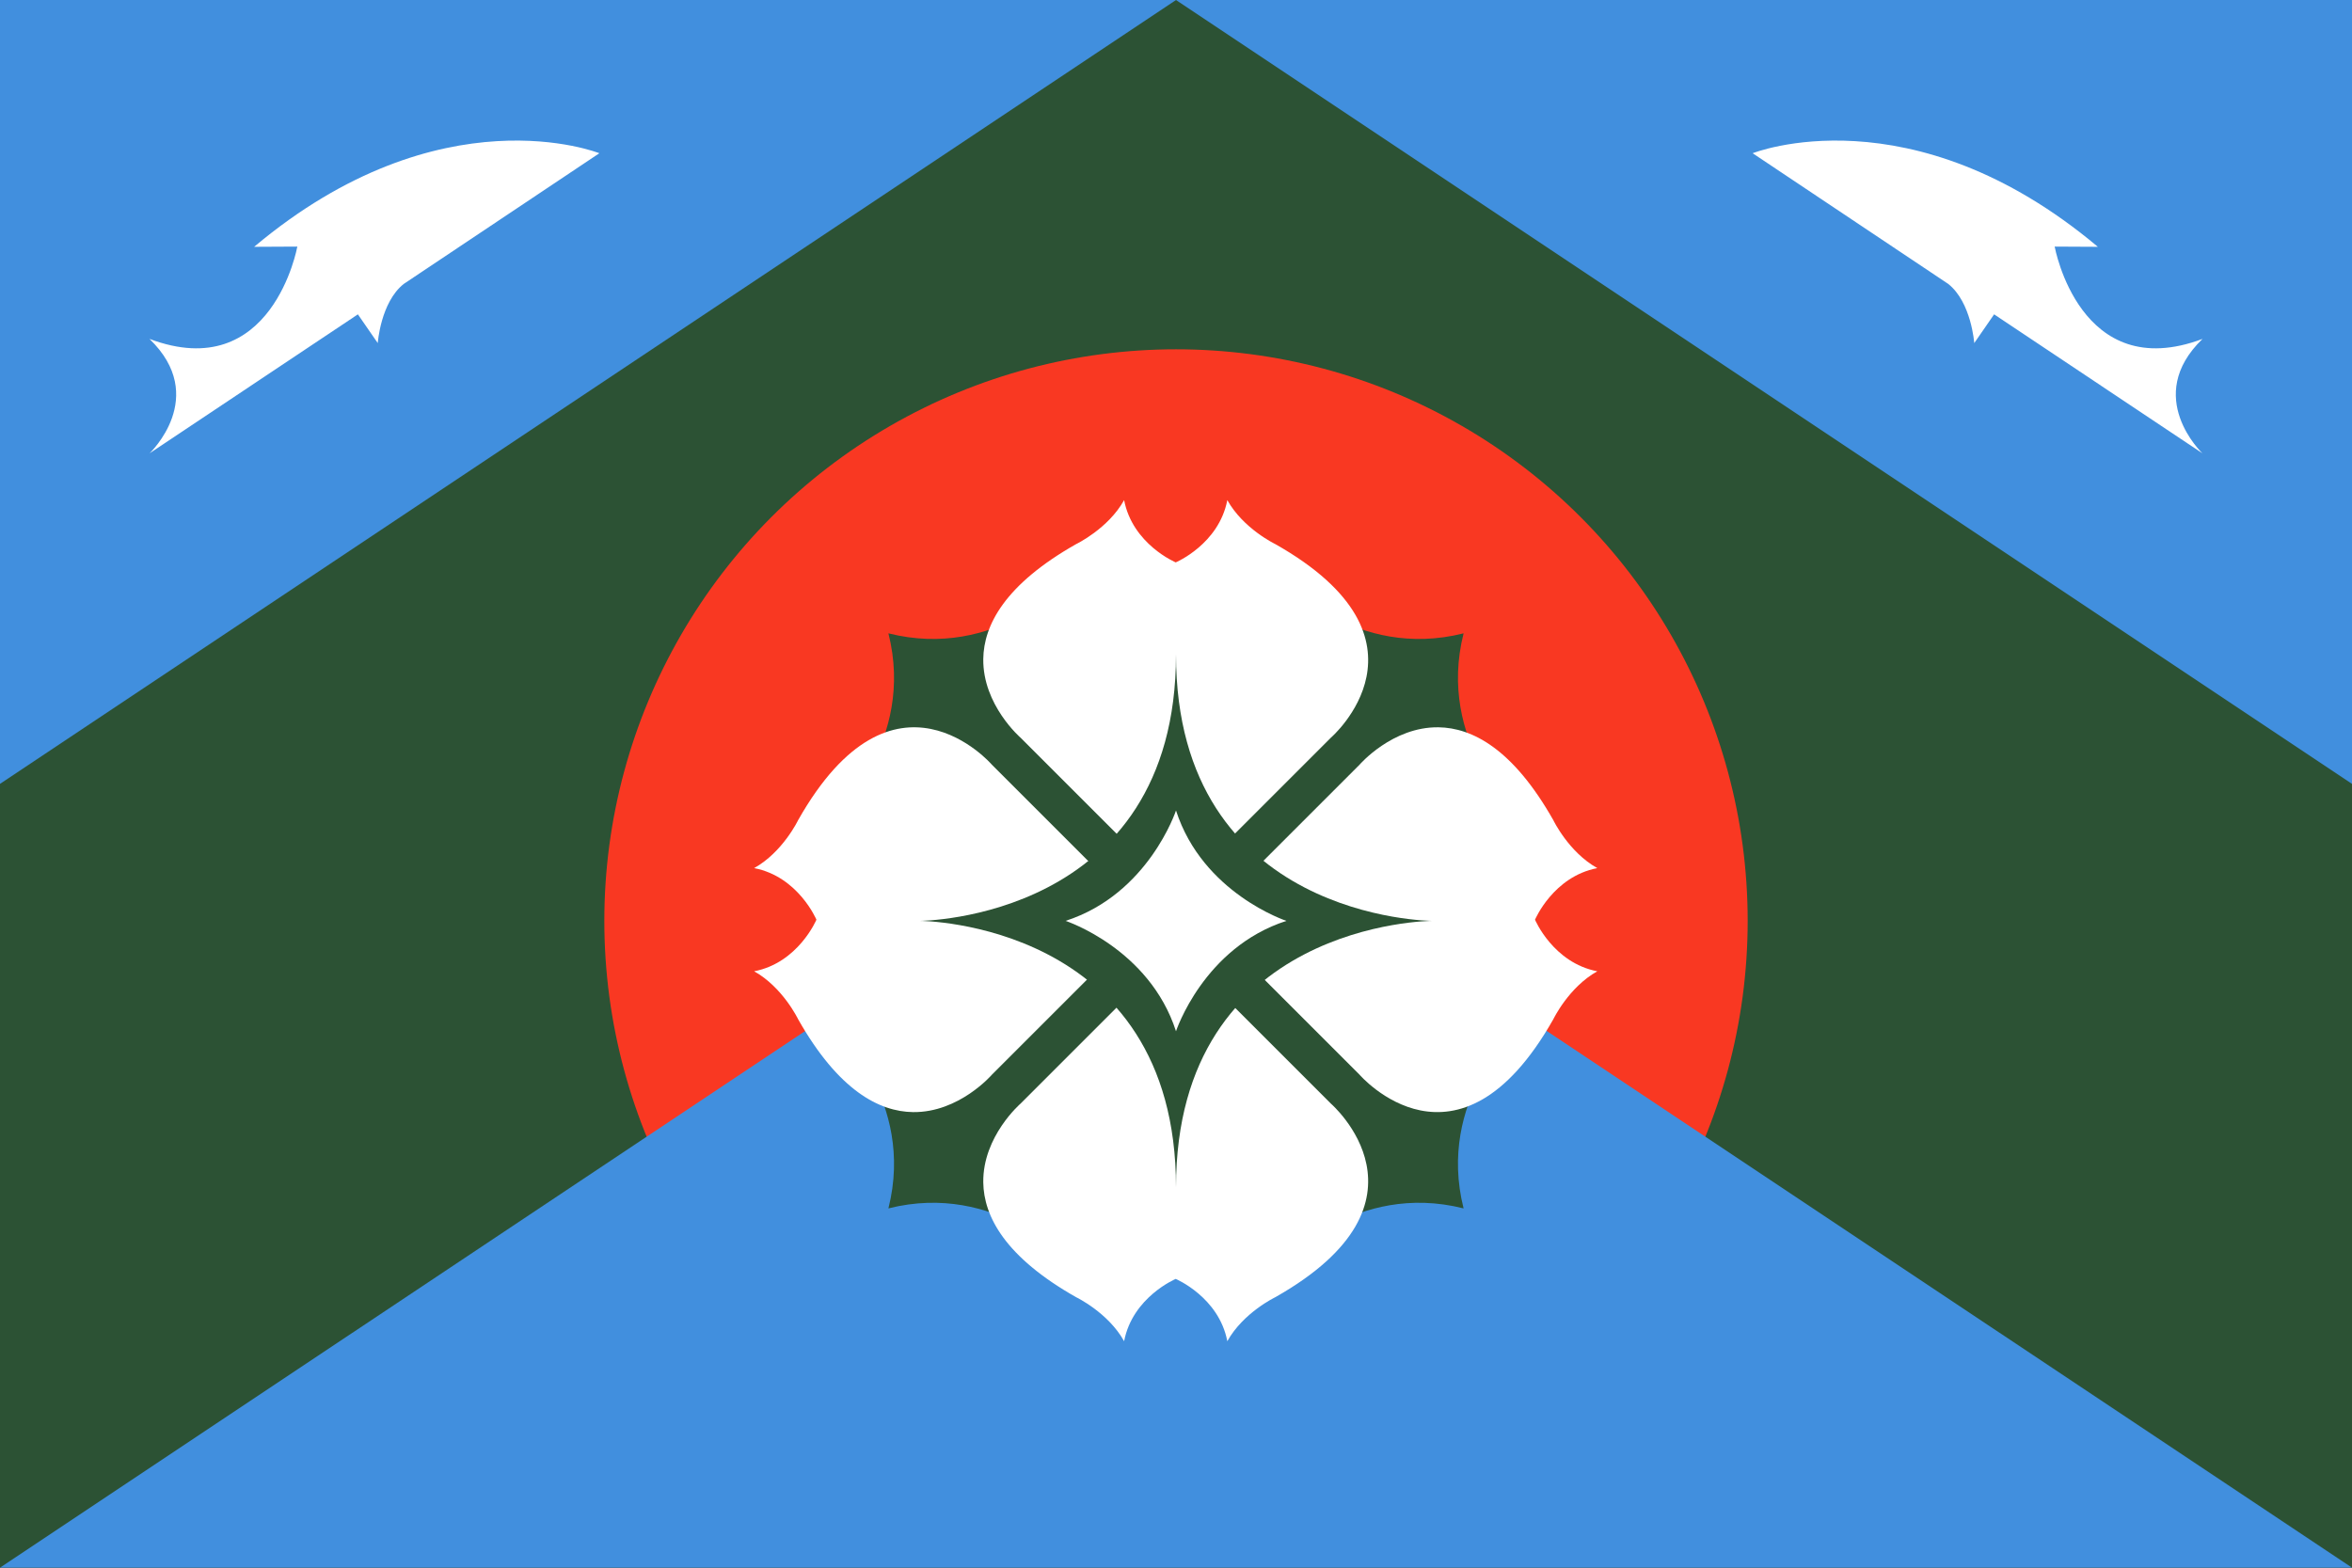 <svg height="258.199" id="svg5" inkscape:export-filename="C:\Users\steve\OneDrive\Pictures\Flags\Ardenwald\Ardenwald-JC Flag.png" inkscape:export-xdpi="96" inkscape:export-ydpi="96" inkscape:version="1.2.1 (1:1.2.1+202210291244+9c6d41e410)" sodipodi:docname="ardenwald.svg" version="1.1" viewBox="0 0 158.75 105.833" width="387.298" xmlns="http://www.w3.org/2000/svg" xmlns:cc="http://creativecommons.org/ns#" xmlns:dc="http://purl.org/dc/elements/1.1/" xmlns:inkscape="http://www.inkscape.org/namespaces/inkscape" xmlns:rdf="http://www.w3.org/1999/02/22-rdf-syntax-ns#" xmlns:sodipodi="http://sodipodi.sourceforge.net/DTD/sodipodi-0.dtd" xmlns:svg="http://www.w3.org/2000/svg">
  <rect x="0" y="0" width="158.75" height="105.833" fill="#333333" stroke="none"/>
  <title id="title2766">Flag of Ardenwald-Johnson Creek Neighborhood of Portland, Oregon</title>
  <sodipodi:namedview bordercolor="#666666" borderopacity="1.0" id="namedview7" inkscape:current-layer="layer1" inkscape:cx="434.20776" inkscape:cy="223.73301" inkscape:deskcolor="#d1d1d1" inkscape:document-units="mm" inkscape:pagecheckerboard="0" inkscape:pageopacity="0.0" inkscape:pageshadow="2" inkscape:showpageshadow="2" inkscape:snap-grids="true" inkscape:window-height="1033" inkscape:window-maximized="1" inkscape:window-width="1920" inkscape:window-x="0" inkscape:window-y="24" inkscape:zoom="0.90509668" pagecolor="#ffffff" showgrid="false" width="600mm"/>
  <defs id="defs2">
    <marker id="Arrow1Lstart" inkscape:isstock="true" inkscape:stockid="Arrow1Lstart" orient="auto" refX="0" refY="0" style="overflow:visible">
      <path d="M 0,0 5,-5 -12.5,0 5,5 Z" id="path11062" style="fill:context-stroke;fill-rule:evenodd;stroke:context-stroke;stroke-width:1pt" transform="matrix(0.8,0,0,0.8,10,0)"/>
    </marker>
  </defs>
  <g id="layer1" inkscape:groupmode="layer" inkscape:label="Layer 1">
    <rect height="105.833" id="rect144" inkscape:export-filename="C:\Users\steve\OneDrive\Pictures\Flags\Ardenwald\Ardenwald-JC Flag.png" inkscape:export-xdpi="96" inkscape:export-ydpi="96" style="fill:#2c5234;fill-opacity:1;stroke:#002b00;stroke-width:0;stroke-miterlimit:4;stroke-dasharray:none;stroke-opacity:1" width="158.75" x="1.3236448e-07" y="1.3236448e-07"/>
    <circle cx="79.375" cy="62.167" id="path2024" inkscape:export-filename="C:\Users\steve\OneDrive\Pictures\Flags\Ardenwald\Ardenwald-JC Flag.png" inkscape:export-xdpi="96" inkscape:export-ydpi="96" r="38.586" style="fill:#f93822;fill-opacity:1;stroke-width:0;stroke-miterlimit:4;stroke-dasharray:none"/>
    <path d="M 0,-6.3333333e-7 H 79.375 L 0,52.917 M 158.75,0 H 79.375 L 158.75,52.917 M 2.6398802e-6,105.833 79.375,52.917 158.75,105.833" id="path1370-8-6" style="fill:#418fde;fill-opacity:1;stroke:none;stroke-width:0;stroke-linecap:butt;stroke-linejoin:miter;stroke-miterlimit:4;stroke-dasharray:none;stroke-opacity:1"/>
    <path d="m 102.388,54.956 c 0,0 -5.441,-4.905 -3.602,-12.2 -7.295,1.84 -12.2,-3.602 -12.2,-3.602 l -14.422,-2e-6 c 0,0 -4.905,5.441 -12.2,3.602 1.84,7.295 -3.602,12.2 -3.602,12.2 l -5e-6,14.422 c 0,0 5.441,4.905 3.602,12.2 7.295,-1.84 12.2,3.602 12.2,3.602 l 14.422,2e-6 c 0,0 4.905,-5.441 12.2,-3.602 -1.84,-7.295 3.602,-12.2 3.602,-12.2" id="path29098-1-2" sodipodi:nodetypes="cccccccccccc" style="fill:#2c5234;fill-opacity:1;stroke:#000000;stroke-width:0;stroke-linecap:butt;stroke-linejoin:miter;stroke-miterlimit:4;stroke-dasharray:none;stroke-opacity:1"/>
    <g id="g28752-8" inkscape:export-filename="C:\Users\steve\OneDrive\Pictures\Flags\Ardenwald\ArdenwaldFromSVG6.png" inkscape:export-xdpi="96" inkscape:export-ydpi="96" style="stroke-width:0;stroke-miterlimit:4;stroke-dasharray:none" transform="matrix(0.244,0,0,0.244,6.156,7.188)">
      <path d="m 227.32,278.233 c 12.767,0.174 21.829,-10.348 21.829,-10.348 l 42.886,-42.886 -42.886,-42.886 c 0,0 -27.113,-31.481 -53.613,15.365 0,0 -4.231,8.83 -12.158,13.248 12.216,2.339 17.233,14.273 17.233,14.273 0,0 -5.017,11.934 -17.233,14.273 7.927,4.419 12.158,13.248 12.158,13.248 11.18,19.763 22.468,25.586 31.785,25.713 z" id="path19274-9-3-8-3-3" sodipodi:nodetypes="sccccccccs" style="fill:#ffffff;fill-opacity:1;stroke:#000000;stroke-width:0;stroke-linecap:butt;stroke-linejoin:miter;stroke-miterlimit:4;stroke-dasharray:none;stroke-opacity:1"/>
      <path d="m 246.766,297.679 c -0.174,-12.767 10.348,-21.829 10.348,-21.829 l 42.886,-42.886 42.886,42.886 c 0,0 31.481,27.113 -15.365,53.613 0,0 -8.83,4.231 -13.248,12.158 -2.339,-12.216 -14.273,-17.233 -14.273,-17.233 0,0 -11.934,5.017 -14.273,17.233 -4.419,-7.927 -13.248,-12.158 -13.248,-12.158 -19.763,-11.18 -25.586,-22.468 -25.713,-31.785 z" id="path19274-9-3-8-3-6" sodipodi:nodetypes="sccccccccs" style="fill:#ffffff;fill-opacity:1;stroke:#000000;stroke-width:0;stroke-linecap:butt;stroke-linejoin:miter;stroke-miterlimit:4;stroke-dasharray:none;stroke-opacity:1"/>
      <path d="m 372.679,171.766 c -12.767,-0.174 -21.829,10.348 -21.829,10.348 l -42.886,42.886 42.886,42.886 c 0,0 27.113,31.481 53.613,-15.365 0,0 4.231,-8.83 12.158,-13.248 -12.216,-2.339 -17.233,-14.273 -17.233,-14.273 0,0 5.017,-11.934 17.233,-14.273 -7.927,-4.419 -12.158,-13.248 -12.158,-13.248 -11.18,-19.763 -22.468,-25.586 -31.785,-25.713 z" id="path19274-9-3-8-3-0" sodipodi:nodetypes="sccccccccs" style="fill:#ffffff;fill-opacity:1;stroke:#000000;stroke-width:0;stroke-linecap:butt;stroke-linejoin:miter;stroke-miterlimit:4;stroke-dasharray:none;stroke-opacity:1"/>
      <path d="m 246.766,152.85 c -0.174,12.767 10.348,21.829 10.348,21.829 l 42.886,42.886 42.886,-42.886 c 0,0 31.481,-27.113 -15.365,-53.613 0,0 -8.83,-4.231 -13.248,-12.158 -2.339,12.216 -14.273,17.233 -14.273,17.233 0,0 -11.934,-5.017 -14.273,-17.233 -4.419,7.927 -13.248,12.158 -13.248,12.158 -19.763,11.18 -25.586,22.468 -25.713,31.785 z" id="path19274-9-3-8-3" sodipodi:nodetypes="sccccccccs" style="fill:#ffffff;fill-opacity:1;stroke:#000000;stroke-width:0;stroke-linecap:butt;stroke-linejoin:miter;stroke-miterlimit:4;stroke-dasharray:none;stroke-opacity:1"/>
    </g>
    <path d="m 79.375,44.176 c 0,17.937 -17.29,17.991 -17.29,17.991 0,0 17.29,0.053 17.29,17.991 0,-17.937 17.29,-17.991 17.29,-17.991 0,0 -17.29,-0.053 -17.29,-17.991 z" id="path31954-6" inkscape:export-filename="C:\Users\steve\OneDrive\Pictures\Flags\Ardenwald\ArdenwaldFromSVG6.png" inkscape:export-xdpi="96" inkscape:export-ydpi="96" style="fill:#2c5234;fill-opacity:1;stroke:#000000;stroke-width:0;stroke-linecap:butt;stroke-linejoin:miter;stroke-miterlimit:4;stroke-dasharray:none;stroke-opacity:1"/>
    <path d="m 79.375,54.715 c 0,0 -1.858,5.648 -7.452,7.452 0,0 5.648,1.858 7.452,7.452 0,0 1.858,-5.648 7.452,-7.452 0,0 -5.648,-1.858 -7.452,-7.452 z" id="path35524-6" inkscape:export-filename="C:\Users\steve\OneDrive\Pictures\Flags\Ardenwald\ArdenwaldFromSVG6.png" inkscape:export-xdpi="96" inkscape:export-ydpi="96" style="fill:#ffffff;fill-opacity:1;stroke:#000000;stroke-width:0;stroke-linecap:butt;stroke-linejoin:miter;stroke-miterlimit:4;stroke-dasharray:none;stroke-opacity:1"/>
    <path d="m 148.656,30.604 -14.062,-9.383 -1.341,1.941 c 0,0 -0.192,-2.752 -1.751,-3.992 l -13.206,-8.825 c 0,0 10.683,-4.28 23.3,6.317 l -2.914,-0.015 c 0,0 1.686,9.35 9.979,6.232 -4.052,3.91 -0.005,7.726 -0.005,7.726 z" id="path39155" inkscape:export-filename="C:\Users\steve\OneDrive\Pictures\Flags\Ardenwald\Ardenwald-JC Flag.png" inkscape:export-xdpi="96" inkscape:export-ydpi="96" sodipodi:nodetypes="cccccccccc" style="fill:#ffffff;fill-opacity:1;stroke:#000000;stroke-width:0;stroke-linecap:butt;stroke-linejoin:miter;stroke-miterlimit:4;stroke-dasharray:none;stroke-opacity:1"/>
    <path d="m 10.094,30.604 14.062,-9.383 1.341,1.941 c 0,0 0.192,-2.752 1.751,-3.992 l 13.206,-8.825 c 0,0 -10.683,-4.28 -23.3,6.317 l 2.914,-0.015 c 0,0 -1.686,9.35 -9.979,6.232 4.052,3.91 0.005,7.726 0.005,7.726 z" id="path39155-6" inkscape:export-filename="C:\Users\steve\OneDrive\Pictures\Flags\Ardenwald\Ardenwald-JC Flag.png" inkscape:export-xdpi="96" inkscape:export-ydpi="96" sodipodi:nodetypes="cccccccccc" style="fill:#ffffff;fill-opacity:1;stroke:#000000;stroke-width:0;stroke-linecap:butt;stroke-linejoin:miter;stroke-miterlimit:4;stroke-dasharray:none;stroke-opacity:1"/>
  </g>
</svg>